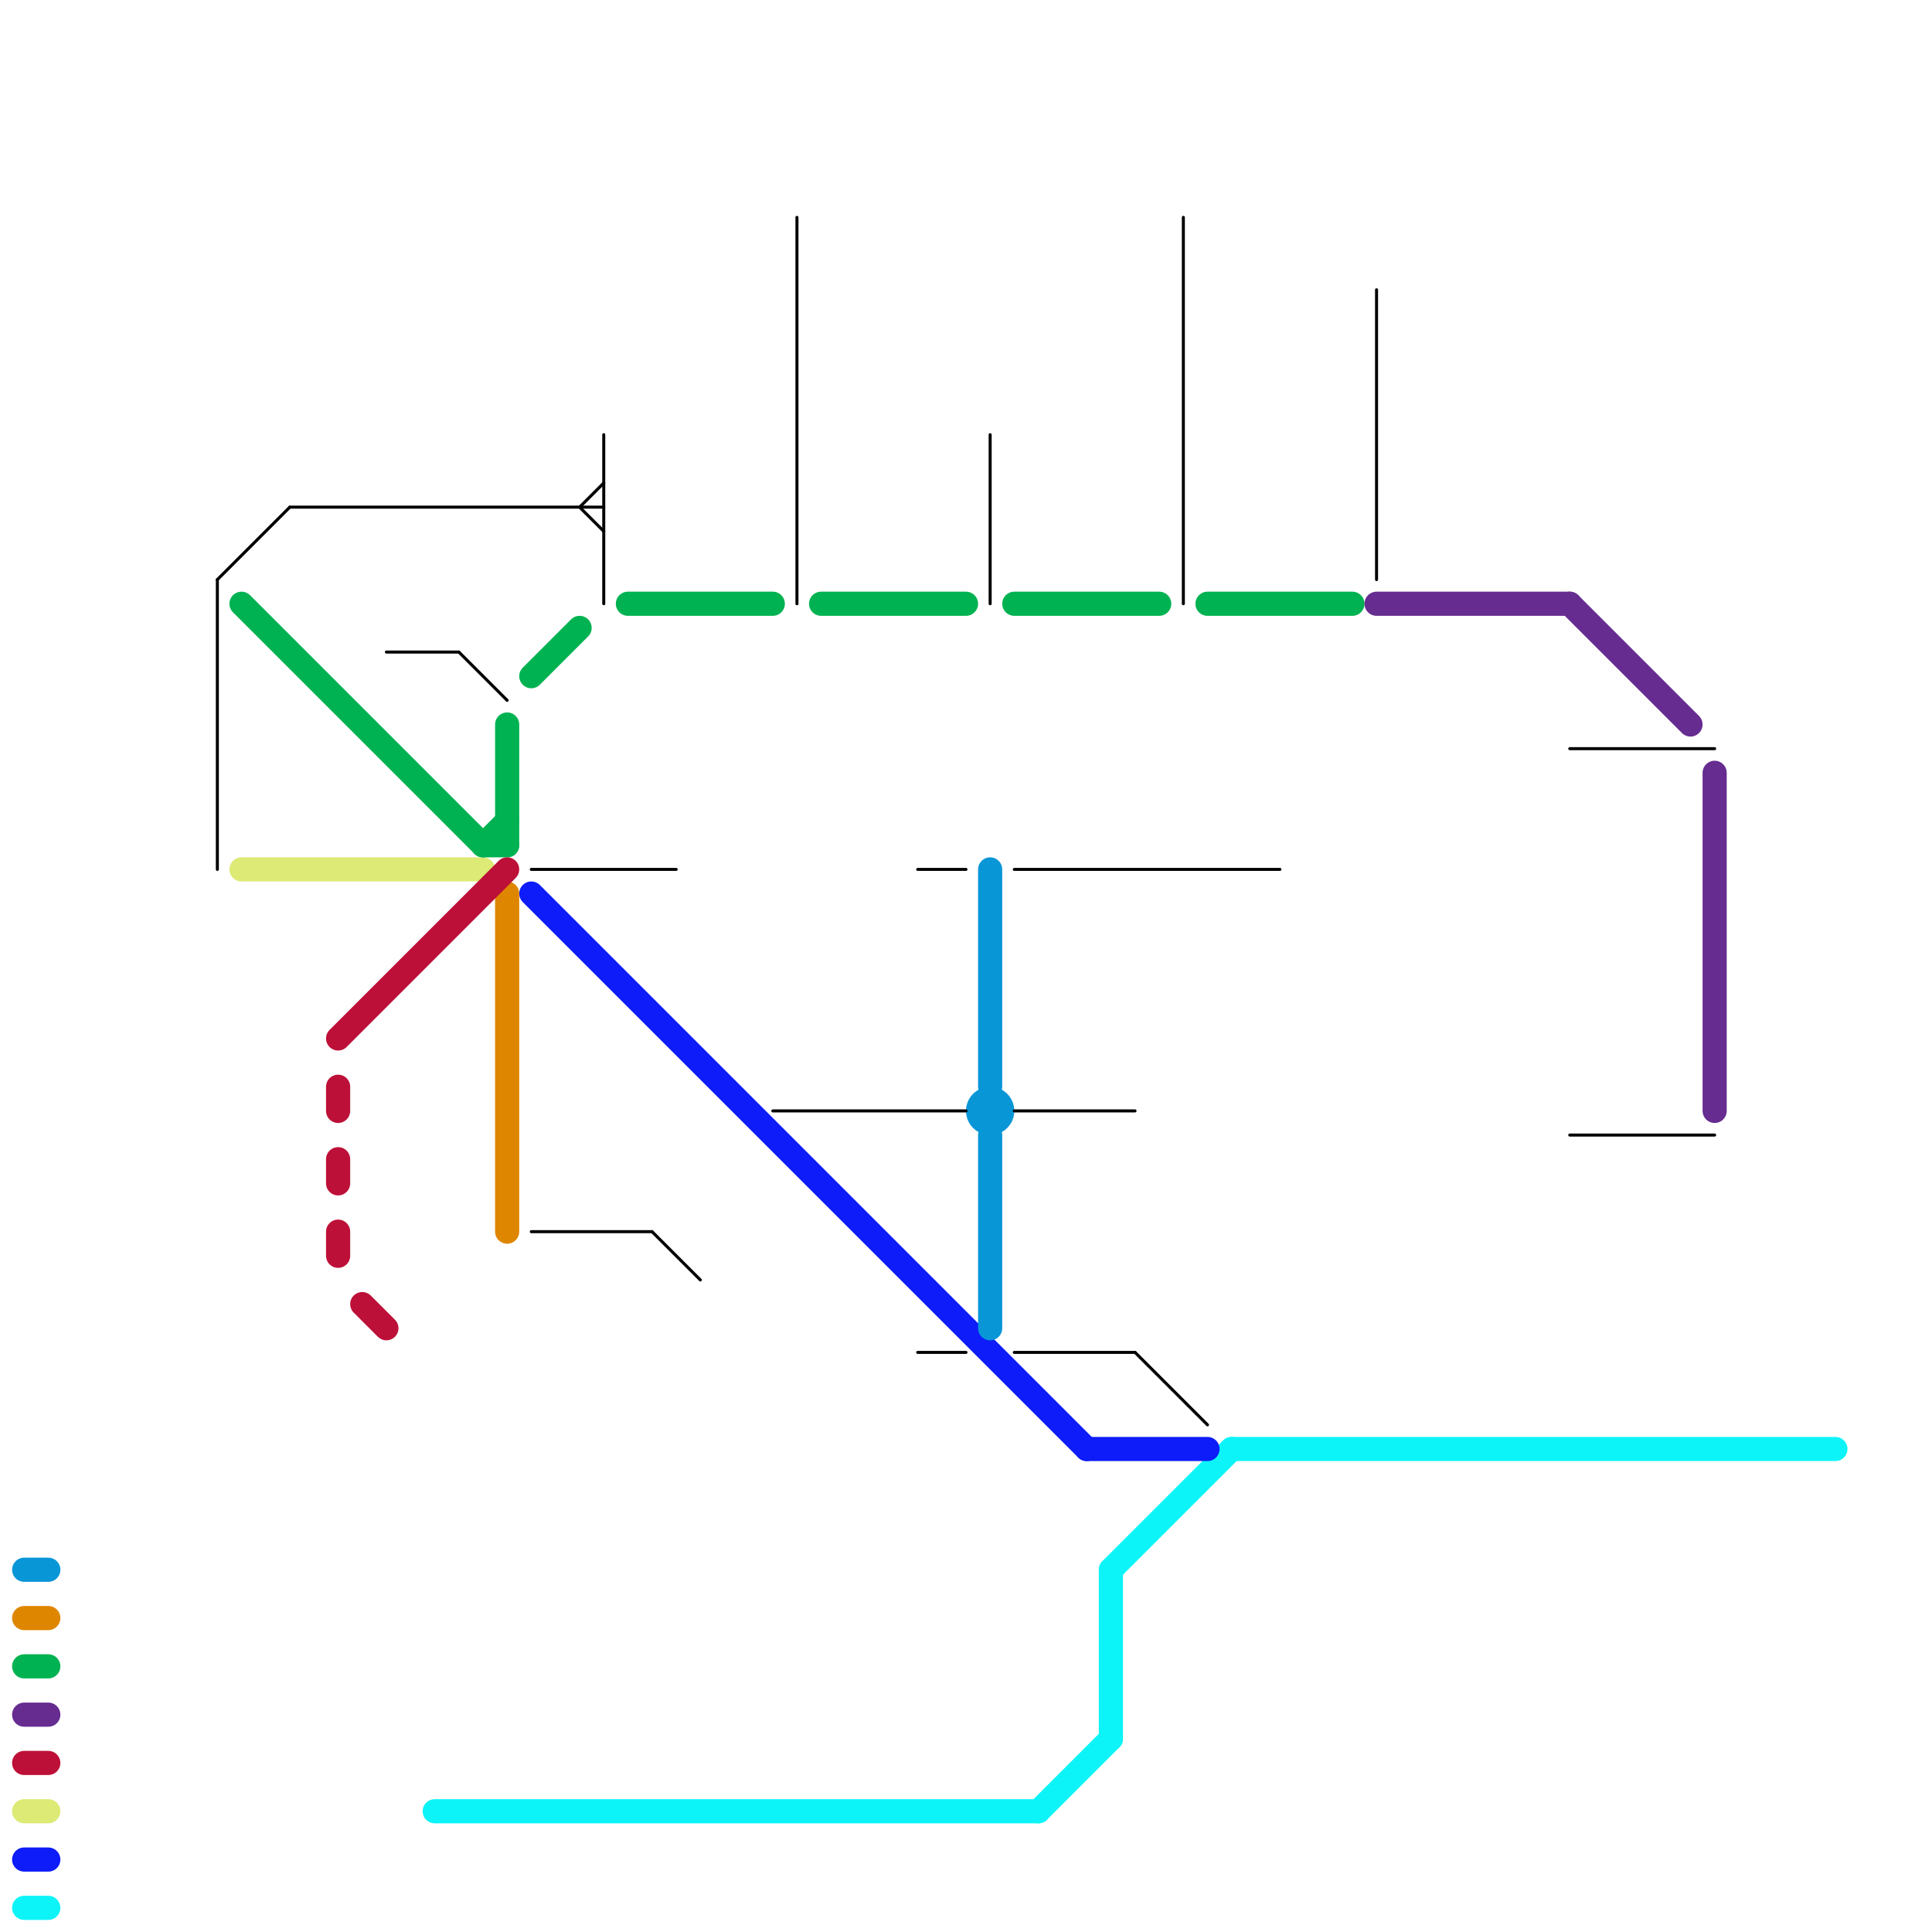 
<svg version="1.1" xmlns="http://www.w3.org/2000/svg" viewBox="0 0 80 80">
<style>text { font: 1px Helvetica; font-weight: 600; white-space: pre; dominant-baseline: central; } line { stroke-width: 1; fill: none; stroke-linecap: round; stroke-linejoin: round; } .c0 { stroke: #0df4f8 } .c1 { stroke: #0d1cf8 } .c2 { stroke: #ddea75 } .c3 { stroke: #0896d7 } .c4 { stroke: #df8600 } .c5 { stroke: #00b251 } .c6 { stroke: #662c90 } .c7 { stroke: #bd1038 } .c8 { stroke: #000000 } .w1 { stroke-width: 1; }.w5 { stroke-width: .125; }</style><defs><g id="wm-xf"><circle r="1.2" fill="#000"/><circle r="0.9" fill="#fff"/><circle r="0.6" fill="#000"/><circle r="0.3" fill="#fff"/></g><g id="wm"><circle r="0.6" fill="#000"/><circle r="0.3" fill="#fff"/></g></defs><line class="c0 " x1="18" y1="75" x2="43" y2="75"/><line class="c0 " x1="43" y1="75" x2="46" y2="72"/><line class="c0 " x1="1" y1="79" x2="2" y2="79"/><line class="c0 " x1="51" y1="60" x2="76" y2="60"/><line class="c0 " x1="46" y1="65" x2="51" y2="60"/><line class="c0 " x1="46" y1="65" x2="46" y2="72"/><line class="c1 " x1="45" y1="60" x2="50" y2="60"/><line class="c1 " x1="1" y1="77" x2="2" y2="77"/><line class="c1 " x1="22" y1="37" x2="45" y2="60"/><line class="c2 " x1="10" y1="36" x2="20" y2="36"/><line class="c2 " x1="1" y1="75" x2="2" y2="75"/><line class="c3 " x1="41" y1="47" x2="41" y2="55"/><line class="c3 " x1="1" y1="65" x2="2" y2="65"/><line class="c3 " x1="41" y1="36" x2="41" y2="45"/><circle cx="41" cy="46" r="1" fill="#0896d7" /><line class="c4 " x1="21" y1="37" x2="21" y2="51"/><line class="c4 " x1="1" y1="67" x2="2" y2="67"/><line class="c5 " x1="20" y1="35" x2="21" y2="35"/><line class="c5 " x1="1" y1="69" x2="2" y2="69"/><line class="c5 " x1="26" y1="25" x2="32" y2="25"/><line class="c5 " x1="20" y1="35" x2="21" y2="34"/><line class="c5 " x1="50" y1="25" x2="56" y2="25"/><line class="c5 " x1="34" y1="25" x2="40" y2="25"/><line class="c5 " x1="21" y1="30" x2="21" y2="35"/><line class="c5 " x1="10" y1="25" x2="20" y2="35"/><line class="c5 " x1="22" y1="28" x2="24" y2="26"/><line class="c5 " x1="42" y1="25" x2="48" y2="25"/><line class="c6 " x1="71" y1="32" x2="71" y2="46"/><line class="c6 " x1="65" y1="25" x2="70" y2="30"/><line class="c6 " x1="57" y1="25" x2="65" y2="25"/><line class="c6 " x1="1" y1="71" x2="2" y2="71"/><line class="c7 " x1="14" y1="51" x2="14" y2="52"/><line class="c7 " x1="1" y1="73" x2="2" y2="73"/><line class="c7 " x1="14" y1="43" x2="21" y2="36"/><line class="c7 " x1="14" y1="48" x2="14" y2="49"/><line class="c7 " x1="14" y1="45" x2="14" y2="46"/><line class="c7 " x1="15" y1="54" x2="16" y2="55"/><line class="c8 w5" x1="19" y1="27" x2="21" y2="29"/><line class="c8 w5" x1="32" y1="46" x2="40" y2="46"/><line class="c8 w5" x1="47" y1="56" x2="50" y2="59"/><line class="c8 w5" x1="49" y1="9" x2="49" y2="25"/><line class="c8 w5" x1="24" y1="21" x2="25" y2="22"/><line class="c8 w5" x1="22" y1="51" x2="27" y2="51"/><line class="c8 w5" x1="42" y1="56" x2="47" y2="56"/><line class="c8 w5" x1="9" y1="24" x2="9" y2="36"/><line class="c8 w5" x1="25" y1="18" x2="25" y2="25"/><line class="c8 w5" x1="65" y1="31" x2="71" y2="31"/><line class="c8 w5" x1="42" y1="46" x2="47" y2="46"/><line class="c8 w5" x1="16" y1="27" x2="19" y2="27"/><line class="c8 w5" x1="57" y1="12" x2="57" y2="24"/><line class="c8 w5" x1="33" y1="9" x2="33" y2="25"/><line class="c8 w5" x1="42" y1="36" x2="53" y2="36"/><line class="c8 w5" x1="41" y1="18" x2="41" y2="25"/><line class="c8 w5" x1="22" y1="36" x2="28" y2="36"/><line class="c8 w5" x1="9" y1="24" x2="12" y2="21"/><line class="c8 w5" x1="24" y1="21" x2="25" y2="20"/><line class="c8 w5" x1="27" y1="51" x2="29" y2="53"/><line class="c8 w5" x1="38" y1="36" x2="40" y2="36"/><line class="c8 w5" x1="65" y1="47" x2="71" y2="47"/><line class="c8 w5" x1="12" y1="21" x2="25" y2="21"/><line class="c8 w5" x1="38" y1="56" x2="40" y2="56"/>
</svg>
